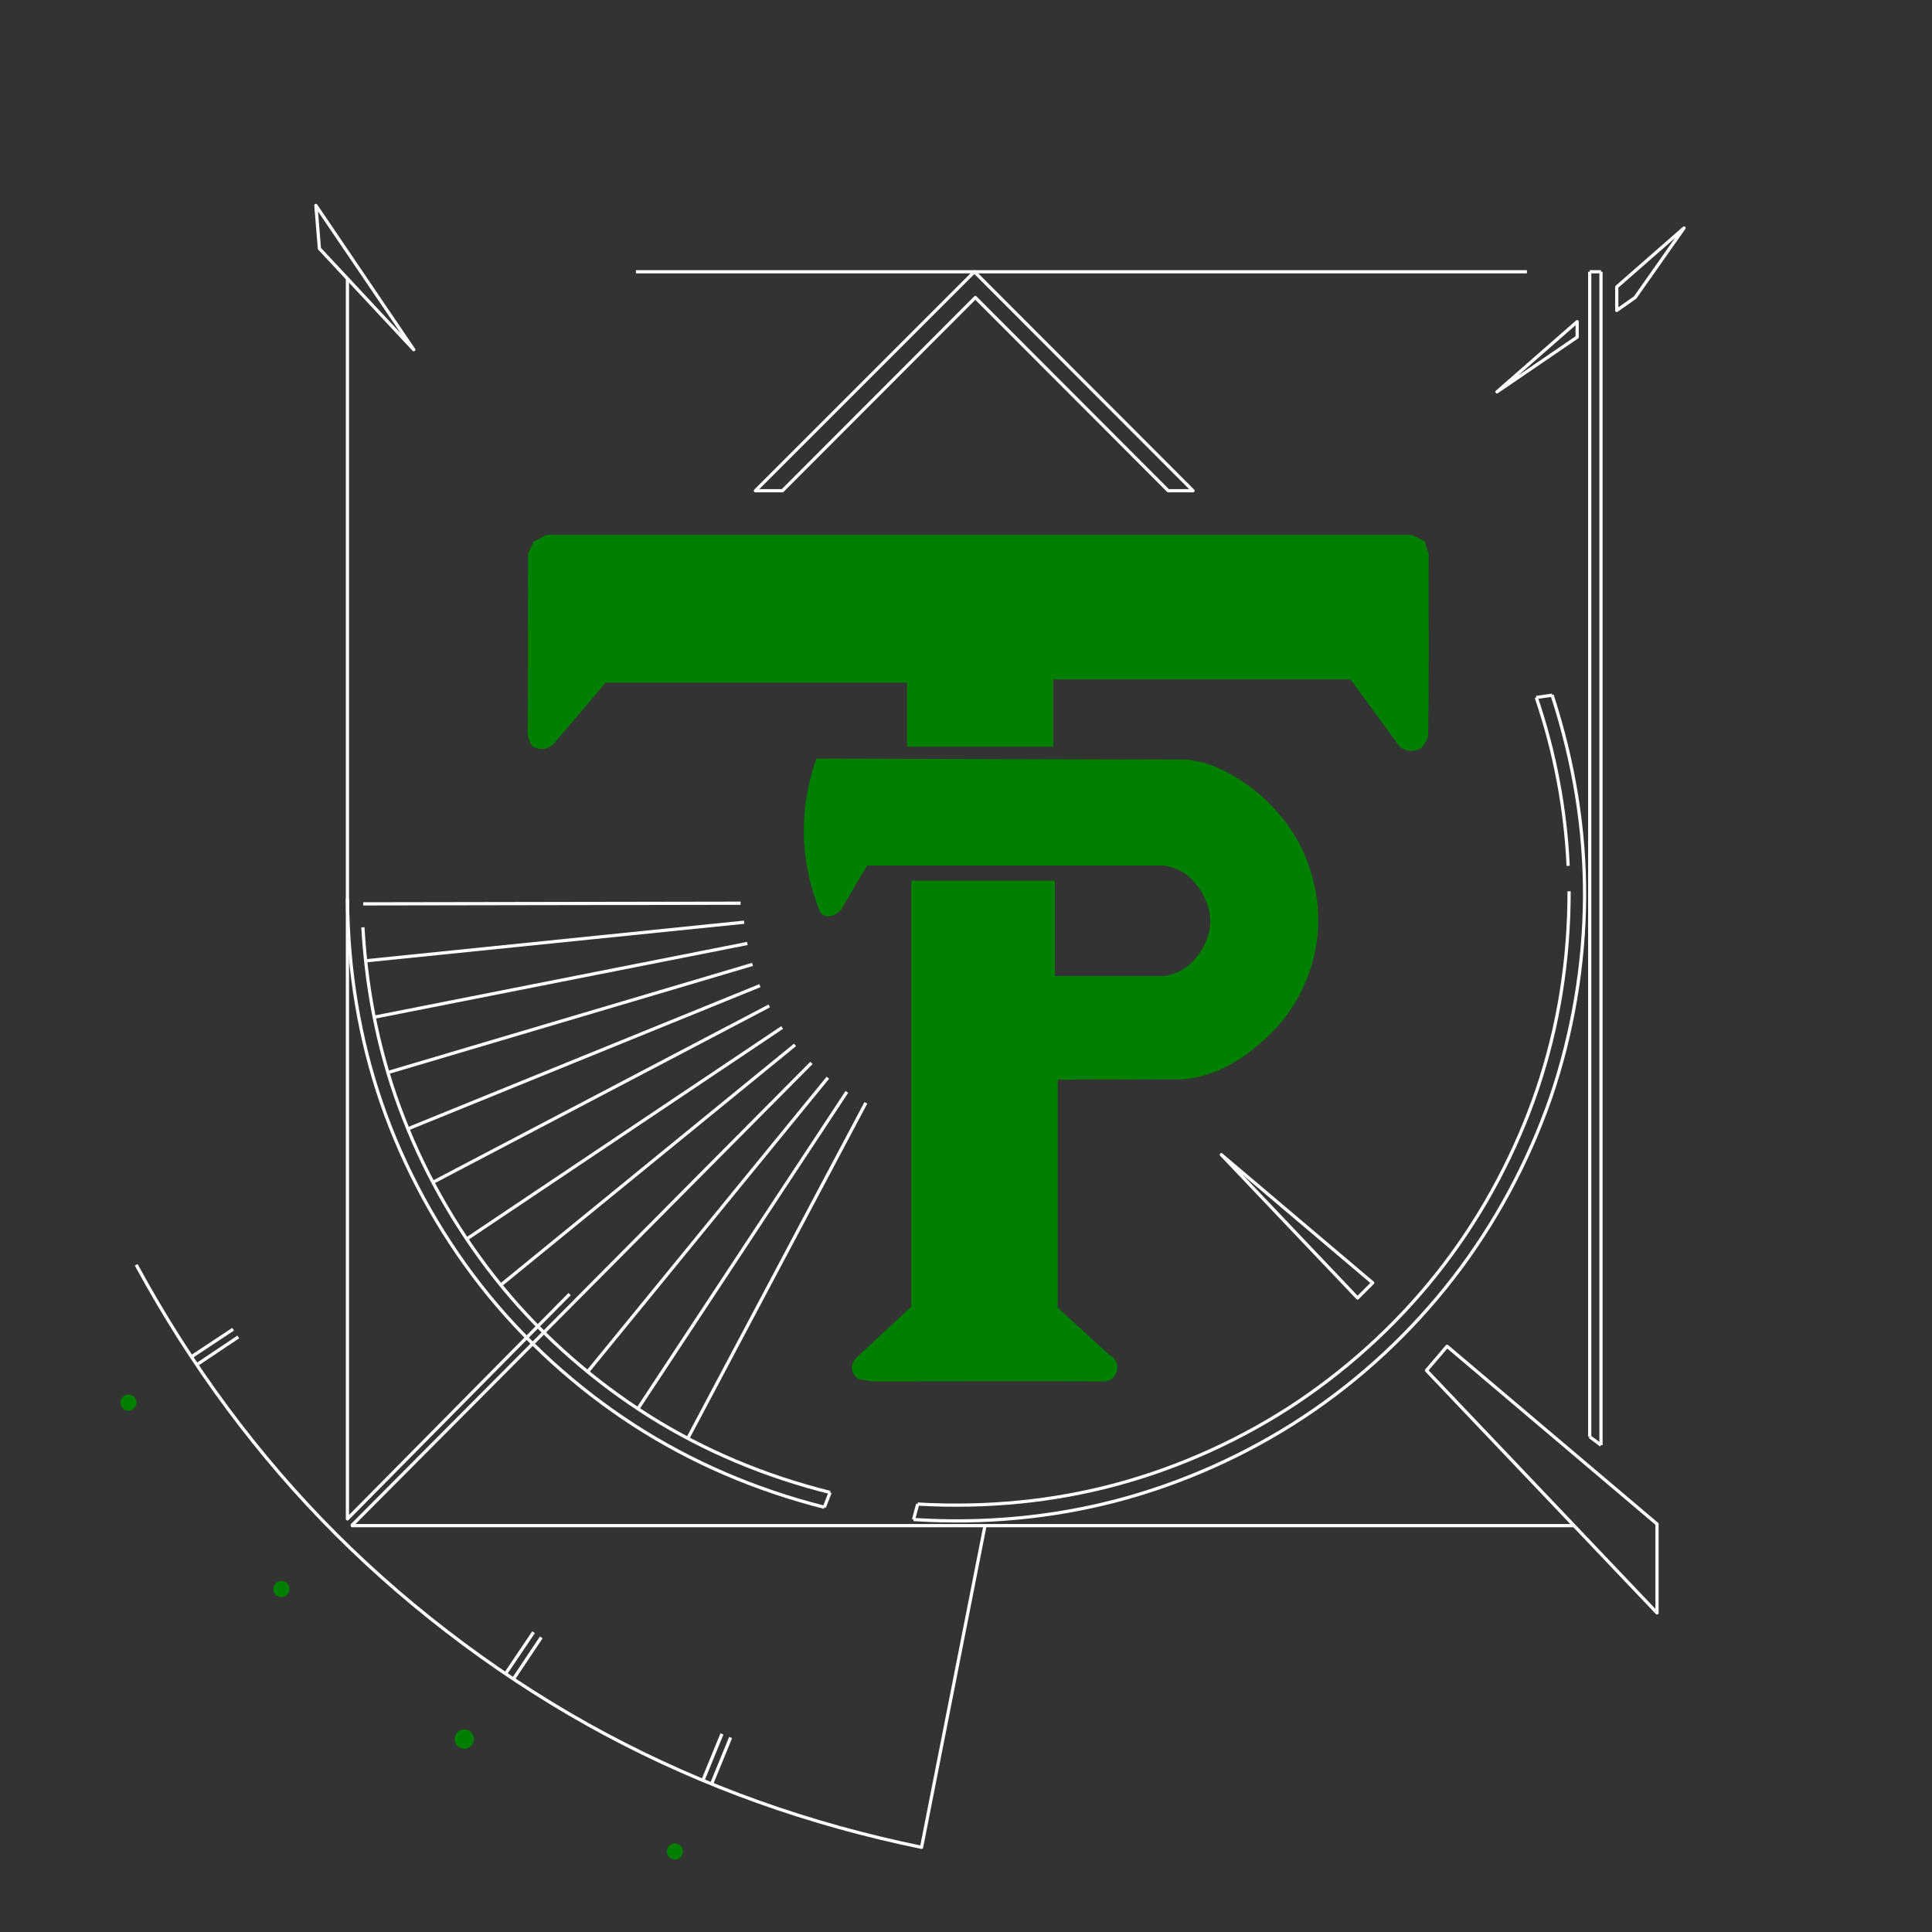 <?xml version="1.0" encoding="utf-8"?>
<!-- Generator: Adobe Illustrator 22.1.0, SVG Export Plug-In . SVG Version: 6.00 Build 0)  -->
<svg version="1.1" id="Livello_1" xmlns="http://www.w3.org/2000/svg" xmlns:xlink="http://www.w3.org/1999/xlink" x="0px" y="0px"
	 viewBox="0 0 600 600" style="enable-background:new 0 0 600 600;" xml:space="preserve">
<rect x="0" y="0" width="600" height="600" fill="#333333" stroke="none"/>
<style type="text/css">
	.st0{fill:#007F00;}
	.st1{fill-rule:evenodd;clip-rule:evenodd;fill:#007F00;}
	.st2{fill:none;stroke:#FFFFFF;stroke-linejoin:round;stroke-miterlimit:10;}
	.st3{fill:none;stroke:#007F00;stroke-linejoin:round;stroke-miterlimit:10;}
</style>
<g>
	<g>
		<circle class="st0" cx="144.2" cy="540.1" r="3"/>
		<circle class="st0" cx="209.6" cy="575" r="2.5"/>
		<circle class="st0" cx="87.4" cy="493.5" r="2.5"/>
		<circle class="st0" cx="39.9" cy="435.6" r="2.5"/>
	</g>
	<g>
		<path class="st1" d="M269.3,268.8h92.3c3.6,0.8,7,1.7,10.9,7.2c4.3,6.4,5,13.8-1,21.4c-3,3.6-6.2,5.1-9.8,5.7l-34.1,0v-29.6H283
			v132.3l-16.9,15.7c-1.8,1.9-2.4,4.2,0.3,6.7l4.2,0.8c24.3,0,48.4-0.1,72.8,0c2.8-0.3,5.2-4.3,2.3-7.4c-0.4-0.4-0.8-0.7-1.3-0.9
			l-15.9-14.6v-70.8l39-0.1c9.8-0.9,19.7-6,29.8-17c12.3-14.7,14.9-32.8,9.2-49.3c-1.8-5.2-4.5-10.3-8.5-15.2
			c-6.7-8.1-13.6-12.5-20.8-15.7c-2.7-1.1-5.5-1.7-8.5-2.1l-115.2-0.3c-5.5,16-5.2,32,1.3,47.9c1.7,1.6,4,1.4,6.3-0.8L269.3,268.8"
			/>
		<path class="st1" d="M169.8,166.1h268.6l4.1,2l1.2,4.1c-0.1,18.8,0.2,37.5-0.2,56.4c-0.3,1.2-0.9,2.4-2,3.6
			c-2.1,1.3-4.4,1.5-6.8-0.3L419.4,211h-92.3v20.9h-45.4V212h-93.6l-16.2,19.1c-1.9,1.7-4.2,1.9-6.4,0.8c-1.4-1.8-1.8-3.9-1.6-5.8
			l0.1-54.2l1.7-3.7L169.8,166.1z"/>
	</g>
</g>
<g>
	<line class="st2" x1="230" y1="280.5" x2="112.8" y2="280.7"/>
	<path class="st2" d="M487,268.9c-0.8-17.4-4-34.9-9.9-52.3"/>
	<line class="st2" x1="493.7" y1="446.2" x2="497.2" y2="448.8"/>
	<polygon class="st2" points="426.3,398.4 379.3,358.6 421.6,403.1 	"/>
	<path class="st2" d="M283.7,471.9c21.9,1.4,43-0.6,63.2-5.9c20.2-5.3,40.2-14.2,57.9-25.9c17.7-11.7,33.5-26.4,46.5-43.2
		c13-16.8,23.2-35.8,30.2-55.8c6.9-20.1,10.5-41.7,10.6-62.6c0.1-20.9-3.3-41.8-10.1-62.7"/>
	<path class="st2" d="M285,467.1c21.5,1.2,42-0.8,61.7-6.1c19.7-5.3,39.2-14.1,56.5-25.7c17.2-11.6,32.6-26,45.2-42.5
		c12.6-16.5,22.6-35.5,29.1-54.8c6.5-19.3,9.8-39.8,9.8-61.2"/>
	<line class="st2" x1="477.1" y1="216.6" x2="482" y2="215.9"/>
	<line class="st2" x1="285" y1="467.1" x2="283.7" y2="471.9"/>
	<line class="st2" x1="257.8" y1="463.5" x2="256" y2="468.1"/>
	<path class="st2" d="M112.7,288c1.2,21,5.4,40.8,12.7,59.4c7.2,18.6,17.8,36.7,30.7,52.4c12.9,15.7,28.7,29.4,45.7,40.1
		c16.9,10.6,35.6,18.5,56,23.6"/>
	<path class="st2" d="M107.9,279.1c0.2,22.3,3.7,43.5,10.6,63.5c6.9,20,17.5,39.6,30.8,56.6c13.3,17,29.8,31.9,47.6,43.4
		c17.8,11.5,37.5,20,59.1,25.5"/>
	<polygon class="st2" points="99.2,77.2 128.5,108.6 98.1,63.8 	"/>
	<polygon class="st2" points="502.1,96.4 502.1,89.1 523,70.8 507.8,92.4 	"/>
	<polygon class="st2" points="489.8,104.7 464.9,121.7 489.8,99.9 	"/>
	<line class="st2" x1="493.7" y1="84.4" x2="493.7" y2="446.2"/>
	<line class="st2" x1="497.2" y1="84.4" x2="493.7" y2="84.4"/>
	<line class="st2" x1="197.5" y1="84.4" x2="474.2" y2="84.4"/>
	<line class="st2" x1="497.2" y1="84.4" x2="497.2" y2="448.8"/>
	<polygon class="st2" points="243,152.4 234.6,152.4 302.6,84.4 370.5,152.4 362.8,152.4 302.9,92.4 	"/>
	<line class="st2" x1="236" y1="306.1" x2="126.6" y2="350.6"/>
	<line class="st2" x1="263" y1="339.1" x2="198.1" y2="437.5"/>
	<line class="st2" x1="242.9" y1="319.1" x2="144.9" y2="384.8"/>
	<line class="st2" x1="232.1" y1="293" x2="116.2" y2="315.9"/>
	<line class="st2" x1="231.1" y1="286.4" x2="113.5" y2="298.4"/>
	<line class="st2" x1="233.7" y1="299.5" x2="120.4" y2="333.1"/>
	<line class="st2" x1="238.9" y1="312.4" x2="134.4" y2="367.2"/>
	<line class="st2" x1="246.9" y1="324.5" x2="155.5" y2="399.1"/>
	<line class="st2" x1="257.1" y1="334.7" x2="182.5" y2="426"/>
	<line class="st2" x1="268.9" y1="342.5" x2="213.6" y2="446.7"/>
	<line class="st2" x1="168.9" y1="413.8" x2="252" y2="330.1"/>
	<path class="st2" d="M305.9,473.8l-19.7,99.9c-35.1-7.2-67.8-18.9-98.1-35.1c-30.3-16.2-59.4-37.8-83.7-62.1
		c-24.3-24.3-45-52.2-62.1-83.7"/>
	<polyline class="st2" points="176.9,401.9 107.9,471.7 107.9,86.5 	"/>
	<line class="st2" x1="224.2" y1="538.5" x2="218.3" y2="552.9"/>
	<line class="st2" x1="226.9" y1="539.6" x2="221" y2="554"/>
	<line class="st2" x1="165.7" y1="506.9" x2="157" y2="519.8"/>
	<line class="st2" x1="168.1" y1="508.5" x2="159.4" y2="521.5"/>
	<line class="st2" x1="72.4" y1="412.8" x2="59.4" y2="421.4"/>
	<line class="st2" x1="74" y1="415.2" x2="61" y2="423.9"/>
	<polygon class="st2" points="449.4,418.1 443,425.6 514.6,500.9 514.6,473.3 	"/>
	<polyline class="st2" points="168.9,413.8 109.4,473.6 109.4,473.8 488.8,473.8 	"/>
</g>
</svg>
